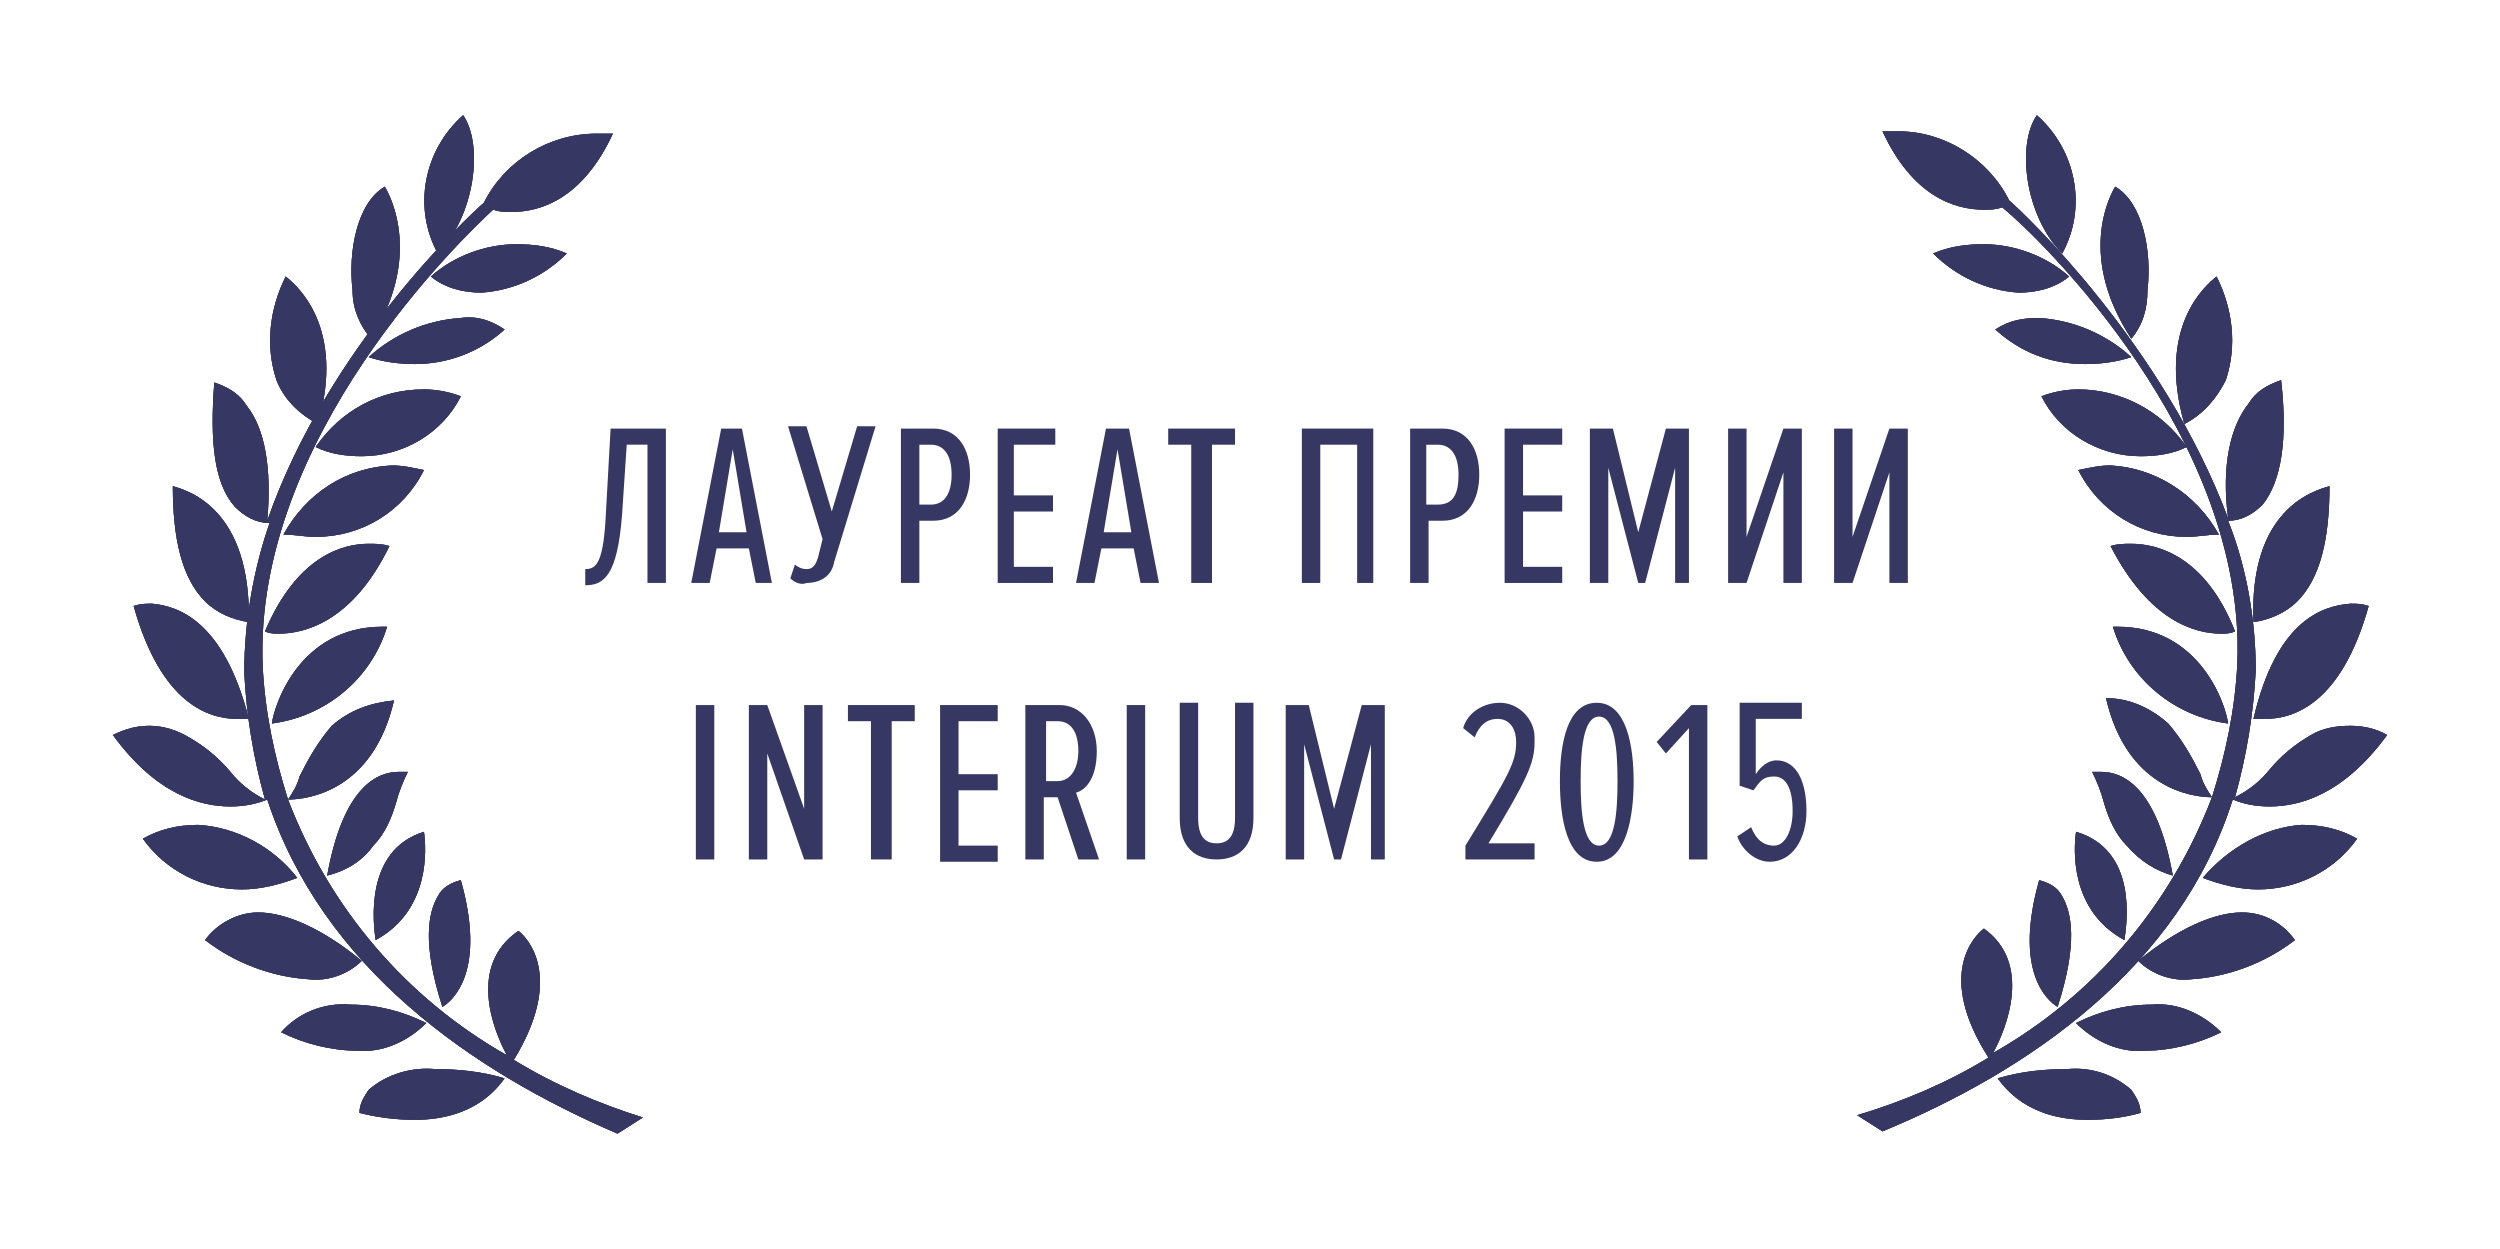 <?xml version="1.0" encoding="utf-8"?>
<!-- Generator: Adobe Illustrator 21.0.0, SVG Export Plug-In . SVG Version: 6.00 Build 0)  -->
<svg version="1.1" id="Layer_1" xmlns="http://www.w3.org/2000/svg" xmlns:xlink="http://www.w3.org/1999/xlink" x="0px" y="0px"
	 viewBox="0 0 108.5 54.2" style="enable-background:new 0 0 108.5 54.2;" xml:space="preserve">
<style type="text/css">
	.st0{fill:#363863;}
	.st1{clip-path:url(#SVGID_2_);}
	.st2{clip-path:url(#SVGID_4_);}
	.st3{clip-path:url(#SVGID_6_);}
	.st4{clip-path:url(#SVGID_8_);}
	.st5{clip-path:url(#SVGID_10_);}
	.st6{clip-path:url(#SVGID_12_);}
	.st7{clip-path:url(#SVGID_14_);}
	.st8{clip-path:url(#SVGID_16_);}
	.st9{clip-path:url(#SVGID_18_);}
	.st10{clip-path:url(#SVGID_20_);}
	.st11{clip-path:url(#SVGID_22_);}
	.st12{clip-path:url(#SVGID_24_);}
	.st13{clip-path:url(#SVGID_26_);}
	.st14{clip-path:url(#SVGID_28_);}
	.st15{clip-path:url(#SVGID_30_);}
	.st16{clip-path:url(#SVGID_32_);}
	.st17{clip-path:url(#SVGID_34_);}
	.st18{clip-path:url(#SVGID_36_);}
	.st19{clip-path:url(#SVGID_38_);}
	.st20{clip-path:url(#SVGID_40_);}
	.st21{clip-path:url(#SVGID_42_);}
	.st22{clip-path:url(#SVGID_44_);}
	.st23{clip-path:url(#SVGID_46_);}
	.st24{clip-path:url(#SVGID_48_);}
	.st25{clip-path:url(#SVGID_50_);}
	.st26{clip-path:url(#SVGID_52_);}
	.st27{clip-path:url(#SVGID_54_);}
	.st28{clip-path:url(#SVGID_56_);}
	.st29{clip-path:url(#SVGID_58_);}
	.st30{clip-path:url(#SVGID_60_);}
	.st31{clip-path:url(#SVGID_62_);}
	.st32{clip-path:url(#SVGID_64_);}
	.st33{clip-path:url(#SVGID_66_);}
	.st34{clip-path:url(#SVGID_68_);}
	.st35{clip-path:url(#SVGID_70_);}
	.st36{clip-path:url(#SVGID_72_);}
	.st37{clip-path:url(#SVGID_74_);}
	.st38{clip-path:url(#SVGID_76_);}
</style>
<title>interium 2015</title>
<g id="Layer_2">
	<g id="Layer_1-2">
		<path class="st0" d="M88.4,5c-0.9,1.3-0.5,4.4,1.1,6C90.6,9,90.1,6.5,88.4,5z"/>
		<g>
			<defs>
				<path id="SVGID_1_" d="M88.4,5c-0.9,1.3-0.5,4.4,1.1,6C90.6,9,90.1,6.5,88.4,5z"/>
			</defs>
			<use xlink:href="#SVGID_1_"  style="overflow:visible;fill:#363863;"/>
			<clipPath id="SVGID_2_">
				<use xlink:href="#SVGID_1_"  style="overflow:visible;"/>
			</clipPath>
			<g class="st1">
				<rect x="82.9" class="st0" width="12.1" height="16"/>
			</g>
		</g>
		<path class="st0" d="M93.2,12.6c0.2-1.7-0.2-3.8-1.4-4.5c-0.3,0.5-1.6,3.1,0.7,6.6C93,14.1,93.2,13.4,93.2,12.6z"/>
		<g>
			<defs>
				<path id="SVGID_3_" d="M93.2,12.6c0.2-1.7-0.2-3.8-1.4-4.5c-0.3,0.5-1.6,3.1,0.7,6.6C93,14.1,93.2,13.4,93.2,12.6z"/>
			</defs>
			<use xlink:href="#SVGID_3_"  style="overflow:visible;fill:#363863;"/>
			<clipPath id="SVGID_4_">
				<use xlink:href="#SVGID_3_"  style="overflow:visible;"/>
			</clipPath>
			<g class="st2">
				<rect x="86.2" y="3.1" class="st0" width="12.1" height="16.6"/>
			</g>
		</g>
		<path class="st0" d="M83.9,11c1,1,2.3,1.6,3.7,1.7c0.8,0,1.6-0.2,2.2-0.7c-1-0.9-2.4-1.4-3.7-1.4C85.3,10.6,84.6,10.7,83.9,11z"/>
		<g>
			<defs>
				<path id="SVGID_5_" d="M83.9,11c1,1,2.3,1.6,3.7,1.7c0.8,0,1.6-0.2,2.2-0.7c-1-0.9-2.4-1.4-3.7-1.4C85.3,10.6,84.6,10.7,83.9,11
					z"/>
			</defs>
			<use xlink:href="#SVGID_5_"  style="overflow:visible;fill:#363863;"/>
			<clipPath id="SVGID_6_">
				<use xlink:href="#SVGID_5_"  style="overflow:visible;"/>
			</clipPath>
			<g class="st3">
				<rect x="78.9" y="5.6" class="st0" width="15.9" height="12.1"/>
			</g>
		</g>
		<path class="st0" d="M96.6,16.5c0.5-1.5,0.3-3.1-0.4-4.5c-0.5,0.4-2.6,2.2-1.4,6.4C95.6,18,96.2,17.3,96.6,16.5z"/>
		<g>
			<defs>
				<path id="SVGID_7_" d="M96.6,16.5c0.5-1.5,0.3-3.1-0.4-4.5c-0.5,0.4-2.6,2.2-1.4,6.4C95.6,18,96.2,17.3,96.6,16.5z"/>
			</defs>
			<use xlink:href="#SVGID_7_"  style="overflow:visible;fill:#363863;"/>
			<clipPath id="SVGID_8_">
				<use xlink:href="#SVGID_7_"  style="overflow:visible;"/>
			</clipPath>
			<g class="st4">
				<rect x="89.4" y="7" class="st0" width="12.5" height="16.4"/>
			</g>
		</g>
		<path class="st0" d="M86.6,14.3c1.1,1,2.4,1.5,3.9,1.5c0.7,0,1.4-0.1,2-0.3c-1.1-1-2.5-1.6-4-1.7C87.8,13.8,87.2,13.9,86.6,14.3z"
			/>
		<g>
			<defs>
				<path id="SVGID_9_" d="M86.6,14.3c1.1,1,2.4,1.5,3.9,1.5c0.7,0,1.4-0.1,2-0.3c-1.1-1-2.5-1.6-4-1.7
					C87.8,13.8,87.2,13.9,86.6,14.3z"/>
			</defs>
			<use xlink:href="#SVGID_9_"  style="overflow:visible;fill:#363863;"/>
			<clipPath id="SVGID_10_">
				<use xlink:href="#SVGID_9_"  style="overflow:visible;"/>
			</clipPath>
			<g class="st5">
				<rect x="81.6" y="8.8" class="st0" width="15.9" height="12"/>
			</g>
		</g>
		<path class="st0" d="M91.6,20.2c-0.5,0-0.9,0.1-1.4,0.2c0.9,1.8,2.7,2.9,4.7,2.9l0,0c0.5,0,0.9-0.1,1.4-0.1
			C95.3,21.4,93.5,20.3,91.6,20.2z"/>
		<g>
			<defs>
				<path id="SVGID_11_" d="M91.6,20.2c-0.5,0-0.9,0.1-1.4,0.2c0.9,1.8,2.7,2.9,4.7,2.9l0,0c0.5,0,0.9-0.1,1.4-0.1
					C95.3,21.4,93.5,20.3,91.6,20.2z"/>
			</defs>
			<use xlink:href="#SVGID_11_"  style="overflow:visible;fill:#363863;"/>
			<clipPath id="SVGID_12_">
				<use xlink:href="#SVGID_11_"  style="overflow:visible;"/>
			</clipPath>
			<g class="st6">
				<rect x="85.2" y="15.2" class="st0" width="16.1" height="13"/>
			</g>
		</g>
		<path class="st0" d="M90.2,16.9c-0.5,0-1.1,0.1-1.6,0.3c0.8,1.6,2.5,2.6,4.3,2.6c0.7,0,1.4-0.1,2-0.4C93.8,17.8,92,16.9,90.2,16.9
			z"/>
		<g>
			<defs>
				<path id="SVGID_13_" d="M90.2,16.9c-0.5,0-1.1,0.1-1.6,0.3c0.8,1.6,2.5,2.6,4.3,2.6c0.7,0,1.4-0.1,2-0.4
					C93.8,17.8,92,16.9,90.2,16.9z"/>
			</defs>
			<use xlink:href="#SVGID_13_"  style="overflow:visible;fill:#363863;"/>
			<clipPath id="SVGID_14_">
				<use xlink:href="#SVGID_13_"  style="overflow:visible;"/>
			</clipPath>
			<g class="st7">
				<rect x="83.6" y="11.9" class="st0" width="16.2" height="12.9"/>
			</g>
		</g>
		<path class="st0" d="M97.8,27c0.7-0.1,1.4-0.4,1.9-0.9c1-1,1.4-2.7,1.4-5C100.4,21.3,97.6,22.1,97.8,27z"/>
		<g>
			<defs>
				<path id="SVGID_15_" d="M97.8,27c0.7-0.1,1.4-0.4,1.9-0.9c1-1,1.4-2.7,1.4-5C100.4,21.3,97.6,22.1,97.8,27z"/>
			</defs>
			<use xlink:href="#SVGID_15_"  style="overflow:visible;fill:#363863;"/>
			<clipPath id="SVGID_16_">
				<use xlink:href="#SVGID_15_"  style="overflow:visible;"/>
			</clipPath>
			<g class="st8">
				<rect x="92.8" y="16.1" class="st0" width="13.3" height="15.9"/>
			</g>
		</g>
		<path class="st0" d="M92.5,23.6c-0.3,0-0.6,0-0.9,0.1c1.7,3.3,3.7,3.8,4.8,3.8c0.2,0,0.4,0,0.6-0.1C95.7,24.1,93.6,23.6,92.5,23.6
			z"/>
		<g>
			<defs>
				<path id="SVGID_17_" d="M92.5,23.6c-0.3,0-0.6,0-0.9,0.1c1.7,3.3,3.7,3.8,4.8,3.8c0.2,0,0.4,0,0.6-0.1
					C95.7,24.1,93.6,23.6,92.5,23.6z"/>
			</defs>
			<use xlink:href="#SVGID_17_"  style="overflow:visible;fill:#363863;"/>
			<clipPath id="SVGID_18_">
				<use xlink:href="#SVGID_17_"  style="overflow:visible;"/>
			</clipPath>
			<g class="st9">
				<rect x="86.6" y="18.6" class="st0" width="15.4" height="13.9"/>
			</g>
		</g>
		<path class="st0" d="M97.8,31.2c0.2,0,0.3,0,0.5,0c1.2,0,3.3-0.6,4.5-4.9c-0.3-0.1-0.5-0.1-0.8-0.1
			C100.8,26.3,98.8,26.9,97.8,31.2z"/>
		<g>
			<defs>
				<path id="SVGID_19_" d="M97.8,31.2c0.2,0,0.3,0,0.5,0c1.2,0,3.3-0.6,4.5-4.9c-0.3-0.1-0.5-0.1-0.8-0.1
					C100.8,26.3,98.8,26.9,97.8,31.2z"/>
			</defs>
			<use xlink:href="#SVGID_19_"  style="overflow:visible;fill:#363863;"/>
			<clipPath id="SVGID_20_">
				<use xlink:href="#SVGID_19_"  style="overflow:visible;"/>
			</clipPath>
			<g class="st10">
				<rect x="92.8" y="21.3" class="st0" width="14.9" height="15"/>
			</g>
		</g>
		<path class="st0" d="M91.9,27.2h-0.2c0.7,2.3,2.7,3.9,5,4.2C96.6,30.6,95.5,27.2,91.9,27.2z"/>
		<g>
			<defs>
				<path id="SVGID_21_" d="M91.9,27.2h-0.2c0.7,2.3,2.7,3.9,5,4.2C96.6,30.6,95.5,27.2,91.9,27.2z"/>
			</defs>
			<use xlink:href="#SVGID_21_"  style="overflow:visible;fill:#363863;"/>
			<clipPath id="SVGID_22_">
				<use xlink:href="#SVGID_21_"  style="overflow:visible;"/>
			</clipPath>
			<g class="st11">
				<rect x="86.8" y="22.2" class="st0" width="15" height="14.2"/>
			</g>
		</g>
		<path class="st0" d="M102,31.5c-0.6,0-1.2,0.1-1.7,0.4c-0.7,0.4-1.3,0.9-1.8,1.5c-0.4,0.5-0.9,0.9-1.5,1.2
			c0.5-1.8,0.8-3.6,0.9-5.5c0-2.2-0.4-4.5-1.2-6.5c0.6,0,1.1-0.3,1.5-0.7c0.8-1,1.1-2.8,0.8-5.4c-0.6,0.2-1.1,0.5-1.4,1
			c-0.8,1-1.2,2.7-0.9,5C93.9,15,87.9,9.3,87.2,8.7c-0.9-1.8-2.8-3-4.8-3c-0.2,0-0.5,0-0.7,0c1.3,2.8,3.1,3.4,4.4,3.4
			c0.3,0,0.5,0,0.8-0.1c1.6,1.3,10.6,10,10.2,19.8c-0.1,2-0.5,3.9-1.1,5.8c-0.2-0.3-0.4-0.6-0.5-1c-0.4-0.8-0.8-1.5-1.4-2.2
			c-0.8-0.7-1.7-1.1-2.7-1.1c0.9,3.9,3.7,4.3,4.6,4.3c-1.8,4.7-5.1,8.6-9.5,11.1c0.6-1.1,1.7-3.9-0.4-5.4c-0.4,0.3-2.1,2,0.2,5.6
			c-1.8,1.1-3.7,1.9-5.7,2.5l1.1,0.7C88,46.5,94.6,42,96.9,34.7c0.5,0.2,1,0.3,1.6,0.3c1.3,0,3.2-0.5,5.1-3.1
			C103.1,31.6,102.5,31.5,102,31.5z"/>
		<g>
			<defs>
				<path id="SVGID_23_" d="M102,31.5c-0.6,0-1.2,0.1-1.7,0.4c-0.7,0.4-1.3,0.9-1.8,1.5c-0.4,0.5-0.9,0.9-1.5,1.2
					c0.5-1.8,0.8-3.6,0.9-5.5c0-2.2-0.4-4.5-1.2-6.5c0.6,0,1.1-0.3,1.5-0.7c0.8-1,1.1-2.8,0.8-5.4c-0.6,0.2-1.1,0.5-1.4,1
					c-0.8,1-1.2,2.7-0.9,5C93.9,15,87.9,9.3,87.2,8.7c-0.9-1.8-2.8-3-4.8-3c-0.2,0-0.5,0-0.7,0c1.3,2.8,3.1,3.4,4.4,3.4
					c0.3,0,0.5,0,0.8-0.1c1.6,1.3,10.6,10,10.2,19.8c-0.1,2-0.5,3.9-1.1,5.8c-0.2-0.3-0.4-0.6-0.5-1c-0.4-0.8-0.8-1.5-1.4-2.2
					c-0.8-0.7-1.7-1.1-2.7-1.1c0.9,3.9,3.7,4.3,4.6,4.3c-1.8,4.7-5.1,8.6-9.5,11.1c0.6-1.1,1.7-3.9-0.4-5.4c-0.4,0.3-2.1,2,0.2,5.6
					c-1.8,1.1-3.7,1.9-5.7,2.5l1.1,0.7C88,46.5,94.6,42,96.9,34.7c0.5,0.2,1,0.3,1.6,0.3c1.3,0,3.2-0.5,5.1-3.1
					C103.1,31.6,102.5,31.5,102,31.5z"/>
			</defs>
			<use xlink:href="#SVGID_23_"  style="overflow:visible;fill:#363863;"/>
			<clipPath id="SVGID_24_">
				<use xlink:href="#SVGID_23_"  style="overflow:visible;"/>
			</clipPath>
			<g class="st12">
				<rect x="75.6" y="0.7" class="st0" width="32.9" height="53.5"/>
			</g>
		</g>
		<path class="st0" d="M94.3,38c-0.7-3.9-2.2-4.5-3.1-4.5c-0.1,0-0.3,0-0.4,0c0.2,0.4,0.4,0.9,0.5,1.3c0.2,0.7,0.5,1.4,1,1.9
			C92.9,37.4,93.6,37.8,94.3,38z"/>
		<g>
			<defs>
				<path id="SVGID_25_" d="M94.3,38c-0.7-3.9-2.2-4.5-3.1-4.5c-0.1,0-0.3,0-0.4,0c0.2,0.4,0.4,0.9,0.5,1.3c0.2,0.7,0.5,1.4,1,1.9
					C92.9,37.4,93.6,37.8,94.3,38z"/>
			</defs>
			<use xlink:href="#SVGID_25_"  style="overflow:visible;fill:#363863;"/>
			<clipPath id="SVGID_26_">
				<use xlink:href="#SVGID_25_"  style="overflow:visible;"/>
			</clipPath>
			<g class="st13">
				<rect x="85.8" y="28.5" class="st0" width="13.5" height="14.5"/>
			</g>
		</g>
		<path class="st0" d="M95.6,38.1c0.8,0.3,1.6,0.5,2.4,0.5c1.7,0,3.3-0.8,4.3-2.2c-0.7-0.4-1.5-0.6-2.4-0.6
			C98.3,35.9,96.7,36.8,95.6,38.1z"/>
		<g>
			<defs>
				<path id="SVGID_27_" d="M95.6,38.1c0.8,0.3,1.6,0.5,2.4,0.5c1.7,0,3.3-0.8,4.3-2.2c-0.7-0.4-1.5-0.6-2.4-0.6
					C98.3,35.9,96.7,36.8,95.6,38.1z"/>
			</defs>
			<use xlink:href="#SVGID_27_"  style="overflow:visible;fill:#363863;"/>
			<clipPath id="SVGID_28_">
				<use xlink:href="#SVGID_27_"  style="overflow:visible;"/>
			</clipPath>
			<g class="st14">
				<rect x="90.6" y="30.8" class="st0" width="16.7" height="12.8"/>
			</g>
		</g>
		<path class="st0" d="M90.1,36.1c-0.1,0.7-0.3,3.4,2.1,4.7C92.3,40.1,92.8,36.9,90.1,36.1z"/>
		<g>
			<defs>
				<path id="SVGID_29_" d="M90.1,36.1c-0.1,0.7-0.3,3.4,2.1,4.7C92.3,40.1,92.8,36.9,90.1,36.1z"/>
			</defs>
			<use xlink:href="#SVGID_29_"  style="overflow:visible;fill:#363863;"/>
			<clipPath id="SVGID_30_">
				<use xlink:href="#SVGID_29_"  style="overflow:visible;"/>
			</clipPath>
			<g class="st15">
				<rect x="85.1" y="31.1" class="st0" width="12.2" height="14.7"/>
			</g>
		</g>
		<path class="st0" d="M97.3,39.6c-1.2,0-2.8,0.7-4.5,2.1c0.6,0.6,1.5,0.9,2.3,0.8c1.6-0.1,3.2-0.7,4.5-1.7
			C99.1,40.1,98.3,39.6,97.3,39.6z"/>
		<g>
			<defs>
				<path id="SVGID_31_" d="M97.3,39.6c-1.2,0-2.8,0.7-4.5,2.1c0.6,0.6,1.5,0.9,2.3,0.8c1.6-0.1,3.2-0.7,4.5-1.7
					C99.1,40.1,98.3,39.6,97.3,39.6z"/>
			</defs>
			<use xlink:href="#SVGID_31_"  style="overflow:visible;fill:#363863;"/>
			<clipPath id="SVGID_32_">
				<use xlink:href="#SVGID_31_"  style="overflow:visible;"/>
			</clipPath>
			<g class="st16">
				<rect x="87.8" y="34.6" class="st0" width="16.8" height="12.9"/>
			</g>
		</g>
		<path class="st0" d="M88.5,38.2c-1.1,3.9,0.3,5.2,0.8,5.5c0.9-2.8,0.6-4.1,0.2-4.8C89.3,38.5,88.9,38.3,88.5,38.2z"/>
		<g>
			<defs>
				<path id="SVGID_33_" d="M88.5,38.2c-1.1,3.9,0.3,5.2,0.8,5.5c0.9-2.8,0.6-4.1,0.2-4.8C89.3,38.5,88.9,38.3,88.5,38.2z"/>
			</defs>
			<use xlink:href="#SVGID_33_"  style="overflow:visible;fill:#363863;"/>
			<clipPath id="SVGID_34_">
				<use xlink:href="#SVGID_33_"  style="overflow:visible;"/>
			</clipPath>
			<g class="st17">
				<rect x="83.1" y="33.2" class="st0" width="11.8" height="15.5"/>
			</g>
		</g>
		<path class="st0" d="M93.4,43.6c-1.2,0-2.3,0.3-3.3,0.8c0.8,0.8,1.9,1.3,3,1.2l0,0c1.1,0,2.3-0.3,3.3-0.8
			C95.6,44,94.5,43.5,93.4,43.6z"/>
		<g>
			<defs>
				<path id="SVGID_35_" d="M93.4,43.6c-1.2,0-2.3,0.3-3.3,0.8c0.8,0.8,1.9,1.3,3,1.2l0,0c1.1,0,2.3-0.3,3.3-0.8
					C95.6,44,94.5,43.5,93.4,43.6z"/>
			</defs>
			<use xlink:href="#SVGID_35_"  style="overflow:visible;fill:#363863;"/>
			<clipPath id="SVGID_36_">
				<use xlink:href="#SVGID_35_"  style="overflow:visible;"/>
			</clipPath>
			<g class="st18">
				<rect x="85" y="38.6" class="st0" width="16.3" height="12"/>
			</g>
		</g>
		<path class="st0" d="M89.7,46.4c-1,0-2,0.1-3,0.4c0.3,0.4,1.3,1.8,3.9,1.8c0.8,0,1.6-0.1,2.3-0.3c0-0.4-0.2-0.7-0.4-1
			C91.7,46.6,90.7,46.3,89.7,46.4z"/>
		<g>
			<defs>
				<path id="SVGID_37_" d="M89.7,46.4c-1,0-2,0.1-3,0.4c0.3,0.4,1.3,1.8,3.9,1.8c0.8,0,1.6-0.1,2.3-0.3c0-0.4-0.2-0.7-0.4-1
					C91.7,46.6,90.7,46.3,89.7,46.4z"/>
			</defs>
			<use xlink:href="#SVGID_37_"  style="overflow:visible;fill:#363863;"/>
			<clipPath id="SVGID_38_">
				<use xlink:href="#SVGID_37_"  style="overflow:visible;"/>
			</clipPath>
			<g class="st19">
				<rect x="81.7" y="41.4" class="st0" width="16.3" height="12.1"/>
			</g>
		</g>
		<path class="st0" d="M20.1,5c0.9,1.3,0.5,4.4-1.1,6C17.9,9,18.4,6.5,20.1,5z"/>
		<g>
			<defs>
				<path id="SVGID_39_" d="M20.1,5c0.9,1.3,0.5,4.4-1.1,6C17.9,9,18.4,6.5,20.1,5z"/>
			</defs>
			<use xlink:href="#SVGID_39_"  style="overflow:visible;fill:#363863;"/>
			<clipPath id="SVGID_40_">
				<use xlink:href="#SVGID_39_"  style="overflow:visible;"/>
			</clipPath>
			<g class="st20">
				<rect x="13.5" class="st0" width="12.1" height="16"/>
			</g>
		</g>
		<path class="st0" d="M15.3,12.6c-0.2-1.7,0.2-3.8,1.4-4.5c0.3,0.5,1.6,3.1-0.6,6.6C15.6,14.1,15.3,13.4,15.3,12.6z"/>
		<g>
			<defs>
				<path id="SVGID_41_" d="M15.3,12.6c-0.2-1.7,0.2-3.8,1.4-4.5c0.3,0.5,1.6,3.1-0.6,6.6C15.6,14.1,15.3,13.4,15.3,12.6z"/>
			</defs>
			<use xlink:href="#SVGID_41_"  style="overflow:visible;fill:#363863;"/>
			<clipPath id="SVGID_42_">
				<use xlink:href="#SVGID_41_"  style="overflow:visible;"/>
			</clipPath>
			<g class="st21">
				<rect x="10.3" y="3.1" class="st0" width="12.1" height="16.6"/>
			</g>
		</g>
		<path class="st0" d="M24.6,11c-1,1-2.3,1.6-3.7,1.7c-0.8,0-1.6-0.2-2.2-0.7c1-0.9,2.4-1.4,3.7-1.4C23.2,10.6,23.9,10.7,24.6,11z"
			/>
		<g>
			<defs>
				<path id="SVGID_43_" d="M24.6,11c-1,1-2.3,1.6-3.7,1.7c-0.8,0-1.6-0.2-2.2-0.7c1-0.9,2.4-1.4,3.7-1.4
					C23.2,10.6,23.9,10.7,24.6,11z"/>
			</defs>
			<use xlink:href="#SVGID_43_"  style="overflow:visible;fill:#363863;"/>
			<clipPath id="SVGID_44_">
				<use xlink:href="#SVGID_43_"  style="overflow:visible;"/>
			</clipPath>
			<g class="st22">
				<rect x="13.7" y="5.6" class="st0" width="15.9" height="12.1"/>
			</g>
		</g>
		<path class="st0" d="M12,16.5c-0.5-1.5-0.3-3.1,0.4-4.5c0.5,0.4,2.6,2.2,1.4,6.4C13,18,12.3,17.3,12,16.5z"/>
		<g>
			<defs>
				<path id="SVGID_45_" d="M12,16.5c-0.5-1.5-0.3-3.1,0.4-4.5c0.5,0.4,2.6,2.2,1.4,6.4C13,18,12.3,17.3,12,16.5z"/>
			</defs>
			<use xlink:href="#SVGID_45_"  style="overflow:visible;fill:#363863;"/>
			<clipPath id="SVGID_46_">
				<use xlink:href="#SVGID_45_"  style="overflow:visible;"/>
			</clipPath>
			<g class="st23">
				<rect x="6.7" y="7" class="st0" width="12.5" height="16.4"/>
			</g>
		</g>
		<path class="st0" d="M21.9,14.3c-1.1,1-2.5,1.5-3.9,1.5c-0.7,0-1.4-0.1-2-0.3c1.1-1,2.5-1.6,4-1.7C20.7,13.7,21.3,13.9,21.9,14.3z
			"/>
		<g>
			<defs>
				<path id="SVGID_47_" d="M21.9,14.3c-1.1,1-2.5,1.5-3.9,1.5c-0.7,0-1.4-0.1-2-0.3c1.1-1,2.5-1.6,4-1.7
					C20.7,13.7,21.3,13.9,21.9,14.3z"/>
			</defs>
			<use xlink:href="#SVGID_47_"  style="overflow:visible;fill:#363863;"/>
			<clipPath id="SVGID_48_">
				<use xlink:href="#SVGID_47_"  style="overflow:visible;"/>
			</clipPath>
			<g class="st24">
				<rect x="11" y="8.8" class="st0" width="15.9" height="12"/>
			</g>
		</g>
		<path class="st0" d="M17,20.2c0.5,0,0.9,0.1,1.4,0.2c-0.9,1.8-2.7,2.9-4.7,2.9l0,0c-0.5,0-0.9-0.1-1.4-0.1
			C13.3,21.4,15,20.3,17,20.2z"/>
		<g>
			<defs>
				<path id="SVGID_49_" d="M17,20.2c0.5,0,0.9,0.1,1.4,0.2c-0.9,1.8-2.7,2.9-4.7,2.9l0,0c-0.5,0-0.9-0.1-1.4-0.1
					C13.3,21.4,15,20.3,17,20.2z"/>
			</defs>
			<use xlink:href="#SVGID_49_"  style="overflow:visible;fill:#363863;"/>
			<clipPath id="SVGID_50_">
				<use xlink:href="#SVGID_49_"  style="overflow:visible;"/>
			</clipPath>
			<g class="st25">
				<rect x="7.3" y="15.2" class="st0" width="16.1" height="13"/>
			</g>
		</g>
		<path class="st0" d="M18.4,16.9c0.5,0,1.1,0.1,1.6,0.3c-0.8,1.6-2.5,2.6-4.3,2.6c-0.7,0-1.4-0.1-2-0.4
			C14.8,17.8,16.5,16.9,18.4,16.9z"/>
		<g>
			<defs>
				<path id="SVGID_51_" d="M18.4,16.9c0.5,0,1.1,0.1,1.6,0.3c-0.8,1.6-2.5,2.6-4.3,2.6c-0.7,0-1.4-0.1-2-0.4
					C14.8,17.8,16.5,16.9,18.4,16.9z"/>
			</defs>
			<use xlink:href="#SVGID_51_"  style="overflow:visible;fill:#363863;"/>
			<clipPath id="SVGID_52_">
				<use xlink:href="#SVGID_51_"  style="overflow:visible;"/>
			</clipPath>
			<g class="st26">
				<rect x="8.7" y="11.9" class="st0" width="16.2" height="12.9"/>
			</g>
		</g>
		<path class="st0" d="M10.8,27c-0.7-0.1-1.4-0.4-1.9-0.9c-1-1-1.4-2.7-1.4-5C8.2,21.3,10.9,22.1,10.8,27z"/>
		<g>
			<defs>
				<path id="SVGID_53_" d="M10.8,27c-0.7-0.1-1.4-0.4-1.9-0.9c-1-1-1.4-2.7-1.4-5C8.2,21.3,10.9,22.1,10.8,27z"/>
			</defs>
			<use xlink:href="#SVGID_53_"  style="overflow:visible;fill:#363863;"/>
			<clipPath id="SVGID_54_">
				<use xlink:href="#SVGID_53_"  style="overflow:visible;"/>
			</clipPath>
			<g class="st27">
				<rect x="2.5" y="16.1" class="st0" width="13.3" height="15.9"/>
			</g>
		</g>
		<path class="st0" d="M16,23.6c0.3,0,0.6,0,0.9,0.1c-1.6,3.3-3.7,3.8-4.8,3.8c-0.2,0-0.4,0-0.6-0.1C12.9,24.1,14.9,23.6,16,23.6z"
			/>
		<g>
			<defs>
				<path id="SVGID_55_" d="M16,23.6c0.3,0,0.6,0,0.9,0.1c-1.6,3.3-3.7,3.8-4.8,3.8c-0.2,0-0.4,0-0.6-0.1
					C12.9,24.1,14.9,23.6,16,23.6z"/>
			</defs>
			<use xlink:href="#SVGID_55_"  style="overflow:visible;fill:#363863;"/>
			<clipPath id="SVGID_56_">
				<use xlink:href="#SVGID_55_"  style="overflow:visible;"/>
			</clipPath>
			<g class="st28">
				<rect x="6.5" y="18.6" class="st0" width="15.4" height="13.9"/>
			</g>
		</g>
		<path class="st0" d="M10.8,31.2c-0.2,0-0.3,0-0.5,0c-1.2,0-3.3-0.6-4.5-4.9c0.3-0.1,0.5-0.1,0.8-0.1C7.7,26.3,9.7,26.9,10.8,31.2z
			"/>
		<g>
			<defs>
				<path id="SVGID_57_" d="M10.8,31.2c-0.2,0-0.3,0-0.5,0c-1.2,0-3.3-0.6-4.5-4.9c0.3-0.1,0.5-0.1,0.8-0.1
					C7.7,26.3,9.7,26.9,10.8,31.2z"/>
			</defs>
			<use xlink:href="#SVGID_57_"  style="overflow:visible;fill:#363863;"/>
			<clipPath id="SVGID_58_">
				<use xlink:href="#SVGID_57_"  style="overflow:visible;"/>
			</clipPath>
			<g class="st29">
				<rect x="0.8" y="21.3" class="st0" width="14.9" height="15"/>
			</g>
		</g>
		<path class="st0" d="M16.6,27.2h0.2c-0.7,2.3-2.7,3.9-5,4.2C11.9,30.6,13,27.2,16.6,27.2z"/>
		<g>
			<defs>
				<path id="SVGID_59_" d="M16.6,27.2h0.2c-0.7,2.3-2.7,3.9-5,4.2C11.9,30.6,13,27.2,16.6,27.2z"/>
			</defs>
			<use xlink:href="#SVGID_59_"  style="overflow:visible;fill:#363863;"/>
			<clipPath id="SVGID_60_">
				<use xlink:href="#SVGID_59_"  style="overflow:visible;"/>
			</clipPath>
			<g class="st30">
				<rect x="6.7" y="22.2" class="st0" width="15" height="14.2"/>
			</g>
		</g>
		<path class="st0" d="M6.5,31.5c0.6,0,1.2,0.2,1.7,0.5c0.7,0.4,1.3,0.9,1.8,1.5c0.4,0.5,0.9,0.9,1.5,1.2c-0.5-1.8-0.8-3.6-0.9-5.5
			c0-2.2,0.4-4.5,1.1-6.5c-0.6,0-1.1-0.3-1.5-0.7c-0.9-1-1.1-2.8-0.9-5.4c0.6,0.2,1.1,0.5,1.4,1c0.8,1,1.1,2.7,0.9,5
			c2.6-7.5,8.7-13.2,9.4-13.8c0.9-1.8,2.8-3,4.9-3c0.2,0,0.5,0,0.7,0c-1.3,2.8-3.1,3.4-4.4,3.4c-0.3,0-0.5,0-0.8-0.1
			C20.1,10.3,11,19,11.4,28.9c0.1,2,0.5,3.9,1.1,5.8c0.2-0.3,0.4-0.6,0.5-1c0.4-0.8,0.8-1.5,1.4-2.2c0.8-0.7,1.7-1,2.7-1.1
			c-0.9,3.9-3.7,4.3-4.6,4.3c1.8,4.7,5.1,8.6,9.5,11.1c-0.6-1.1-1.7-3.9,0.5-5.4c0.4,0.3,2,2-0.2,5.6c1.8,1.1,3.7,1.9,5.6,2.5
			l-1.1,0.7C20.5,46.5,14,42,11.6,34.7c-0.5,0.2-1,0.3-1.6,0.3c-1.3,0-3.2-0.5-5.1-3.1C5.5,31.6,6,31.5,6.5,31.5z"/>
		<g>
			<defs>
				<path id="SVGID_61_" d="M6.5,31.5c0.6,0,1.2,0.2,1.7,0.5c0.7,0.4,1.3,0.9,1.8,1.5c0.4,0.5,0.9,0.9,1.5,1.2
					c-0.5-1.8-0.8-3.6-0.9-5.5c0-2.2,0.4-4.5,1.1-6.5c-0.6,0-1.1-0.3-1.5-0.7c-0.9-1-1.1-2.8-0.9-5.4c0.6,0.2,1.1,0.5,1.4,1
					c0.8,1,1.1,2.7,0.9,5c2.6-7.5,8.7-13.2,9.4-13.8c0.9-1.8,2.8-3,4.9-3c0.2,0,0.5,0,0.7,0c-1.3,2.8-3.1,3.4-4.4,3.4
					c-0.3,0-0.5,0-0.8-0.1C20.1,10.3,11,19,11.4,28.9c0.1,2,0.5,3.9,1.1,5.8c0.2-0.3,0.4-0.6,0.5-1c0.4-0.8,0.8-1.5,1.4-2.2
					c0.8-0.7,1.7-1,2.7-1.1c-0.9,3.9-3.7,4.3-4.6,4.3c1.8,4.7,5.1,8.6,9.5,11.1c-0.6-1.1-1.7-3.9,0.5-5.4c0.4,0.3,2,2-0.2,5.6
					c1.8,1.1,3.7,1.9,5.6,2.5l-1.1,0.7C20.5,46.5,14,42,11.6,34.7c-0.5,0.2-1,0.3-1.6,0.3c-1.3,0-3.2-0.5-5.1-3.1
					C5.5,31.6,6,31.5,6.5,31.5z"/>
			</defs>
			<use xlink:href="#SVGID_61_"  style="overflow:visible;fill:#363863;"/>
			<clipPath id="SVGID_62_">
				<use xlink:href="#SVGID_61_"  style="overflow:visible;"/>
			</clipPath>
			<g class="st31">
				<rect y="0.7" class="st0" width="32.9" height="53.5"/>
			</g>
		</g>
		<path class="st0" d="M14.2,38c0.7-3.9,2.2-4.5,3.1-4.5c0.1,0,0.3,0,0.4,0c-0.2,0.4-0.4,0.9-0.5,1.3c-0.2,0.7-0.5,1.4-1,1.9
			C15.7,37.4,15,37.8,14.2,38z"/>
		<g>
			<defs>
				<path id="SVGID_63_" d="M14.2,38c0.7-3.9,2.2-4.5,3.1-4.5c0.1,0,0.3,0,0.4,0c-0.2,0.4-0.4,0.9-0.5,1.3c-0.2,0.7-0.5,1.4-1,1.9
					C15.7,37.4,15,37.8,14.2,38z"/>
			</defs>
			<use xlink:href="#SVGID_63_"  style="overflow:visible;fill:#363863;"/>
			<clipPath id="SVGID_64_">
				<use xlink:href="#SVGID_63_"  style="overflow:visible;"/>
			</clipPath>
			<g class="st32">
				<rect x="9.2" y="28.5" class="st0" width="13.5" height="14.5"/>
			</g>
		</g>
		<path class="st0" d="M12.9,38.1c-0.8,0.3-1.6,0.5-2.4,0.5c-1.7,0-3.3-0.8-4.3-2.2c0.7-0.4,1.5-0.6,2.4-0.6
			C10.3,35.9,11.9,36.8,12.9,38.1z"/>
		<g>
			<defs>
				<path id="SVGID_65_" d="M12.9,38.1c-0.8,0.3-1.6,0.5-2.4,0.5c-1.7,0-3.3-0.8-4.3-2.2c0.7-0.4,1.5-0.6,2.4-0.6
					C10.3,35.9,11.9,36.8,12.9,38.1z"/>
			</defs>
			<use xlink:href="#SVGID_65_"  style="overflow:visible;fill:#363863;"/>
			<clipPath id="SVGID_66_">
				<use xlink:href="#SVGID_65_"  style="overflow:visible;"/>
			</clipPath>
			<g class="st33">
				<rect x="1.2" y="30.8" class="st0" width="16.7" height="12.8"/>
			</g>
		</g>
		<path class="st0" d="M18.4,36.1c0.1,0.7,0.3,3.4-2.1,4.7C16.2,40.1,15.8,36.9,18.4,36.1z"/>
		<g>
			<defs>
				<path id="SVGID_67_" d="M18.4,36.1c0.1,0.7,0.3,3.4-2.1,4.7C16.2,40.1,15.8,36.9,18.4,36.1z"/>
			</defs>
			<use xlink:href="#SVGID_67_"  style="overflow:visible;fill:#363863;"/>
			<clipPath id="SVGID_68_">
				<use xlink:href="#SVGID_67_"  style="overflow:visible;"/>
			</clipPath>
			<g class="st34">
				<rect x="11.2" y="31.1" class="st0" width="12.2" height="14.7"/>
			</g>
		</g>
		<path class="st0" d="M11.2,39.6c1.2,0,2.8,0.7,4.5,2.1c-0.6,0.6-1.5,0.9-2.3,0.8c-1.6-0.1-3.2-0.7-4.5-1.7
			C9.4,40.1,10.3,39.6,11.2,39.6z"/>
		<g>
			<defs>
				<path id="SVGID_69_" d="M11.2,39.6c1.2,0,2.8,0.7,4.5,2.1c-0.6,0.6-1.5,0.9-2.3,0.8c-1.6-0.1-3.2-0.7-4.5-1.7
					C9.4,40.1,10.3,39.6,11.2,39.6z"/>
			</defs>
			<use xlink:href="#SVGID_69_"  style="overflow:visible;fill:#363863;"/>
			<clipPath id="SVGID_70_">
				<use xlink:href="#SVGID_69_"  style="overflow:visible;"/>
			</clipPath>
			<g class="st35">
				<rect x="3.9" y="34.6" class="st0" width="16.8" height="12.9"/>
			</g>
		</g>
		<path class="st0" d="M20,38.2c1.1,3.9-0.3,5.2-0.8,5.5c-0.9-2.8-0.6-4.1-0.2-4.8C19.2,38.5,19.6,38.3,20,38.2z"/>
		<g>
			<defs>
				<path id="SVGID_71_" d="M20,38.2c1.1,3.9-0.3,5.2-0.8,5.5c-0.9-2.8-0.6-4.1-0.2-4.8C19.2,38.5,19.6,38.3,20,38.2z"/>
			</defs>
			<use xlink:href="#SVGID_71_"  style="overflow:visible;fill:#363863;"/>
			<clipPath id="SVGID_72_">
				<use xlink:href="#SVGID_71_"  style="overflow:visible;"/>
			</clipPath>
			<g class="st36">
				<rect x="13.6" y="33.2" class="st0" width="11.8" height="15.5"/>
			</g>
		</g>
		<path class="st0" d="M15.2,43.6c1.2,0,2.3,0.3,3.3,0.8c-0.8,0.8-1.9,1.3-3,1.2l0,0c-1.1,0-2.3-0.3-3.3-0.8
			C12.9,44,14,43.5,15.2,43.6z"/>
		<g>
			<defs>
				<path id="SVGID_73_" d="M15.2,43.6c1.2,0,2.3,0.3,3.3,0.8c-0.8,0.8-1.9,1.3-3,1.2l0,0c-1.1,0-2.3-0.3-3.3-0.8
					C12.9,44,14,43.5,15.2,43.6z"/>
			</defs>
			<use xlink:href="#SVGID_73_"  style="overflow:visible;fill:#363863;"/>
			<clipPath id="SVGID_74_">
				<use xlink:href="#SVGID_73_"  style="overflow:visible;"/>
			</clipPath>
			<g class="st37">
				<rect x="7.2" y="38.6" class="st0" width="16.3" height="12"/>
			</g>
		</g>
		<path class="st0" d="M18.9,46.4c1,0,2,0.1,3,0.4c-0.3,0.4-1.3,1.8-3.9,1.8c-0.8,0-1.6-0.1-2.4-0.3c0-0.4,0.2-0.7,0.4-1
			C16.8,46.6,17.9,46.3,18.9,46.4z"/>
		<g>
			<defs>
				<path id="SVGID_75_" d="M18.9,46.4c1,0,2,0.1,3,0.4c-0.3,0.4-1.3,1.8-3.9,1.8c-0.8,0-1.6-0.1-2.4-0.3c0-0.4,0.2-0.7,0.4-1
					C16.8,46.6,17.9,46.3,18.9,46.4z"/>
			</defs>
			<use xlink:href="#SVGID_75_"  style="overflow:visible;fill:#363863;"/>
			<clipPath id="SVGID_76_">
				<use xlink:href="#SVGID_75_"  style="overflow:visible;"/>
			</clipPath>
			<g class="st38">
				<rect x="10.6" y="41.4" class="st0" width="16.3" height="12.1"/>
			</g>
		</g>
		<path class="st0" d="M25.4,24.7c0.5,0,0.8-0.3,0.9-2.5l0.2-3.6h2.4v6.7h-0.8v-6h-0.9l-0.2,3c-0.2,2.7-0.8,3.1-1.6,3.1L25.4,24.7z"
			/>
		<path class="st0" d="M32.8,25.3l-0.3-1.5h-1.4l-0.3,1.5H30l1.3-6.7h0.9l1.3,6.7H32.8z M31.8,19.5l-0.6,3.6h1.2L31.8,19.5z"/>
		<path class="st0" d="M34.3,25.1l0.2-0.6c0.1,0.1,0.3,0.2,0.5,0.2c0.3,0,0.4-0.2,0.5-0.5l0.2-0.8l-1.5-4.9h0.8l1.1,3.7l1.1-3.7h0.8
			l-1.8,5.9c-0.1,0.6-0.6,0.9-1.2,0.9C34.8,25.4,34.5,25.3,34.3,25.1z"/>
		<path class="st0" d="M39.1,25.3v-6.7h1.4c1.1,0,1.6,0.9,1.6,2s-0.5,2-1.6,2h-0.6v2.7L39.1,25.3z M41.3,20.6c0-0.8-0.3-1.3-0.9-1.3
			h-0.5v2.6h0.5C41,21.9,41.3,21.4,41.3,20.6z"/>
		<path class="st0" d="M43.3,25.3v-6.7h2.5v0.7H44v2.2h1.7v0.7H44v2.4h1.7v0.7H43.3z"/>
		<path class="st0" d="M49.5,25.3l-0.3-1.5h-1.4l-0.3,1.5h-0.8l1.3-6.7H49l1.3,6.7H49.5z M48.5,19.5l-0.6,3.6h1.2L48.5,19.5z"/>
		<path class="st0" d="M51.7,25.3v-6h-1v-0.7h2.9v0.7h-1v6H51.7z"/>
		<path class="st0" d="M58.9,25.3v-6h-1.6v6h-0.8v-6.7h3.1v6.7H58.9z"/>
		<path class="st0" d="M61.2,25.3v-6.7h1.4c1.1,0,1.6,0.9,1.6,2s-0.5,2-1.6,2h-0.6v2.7L61.2,25.3z M63.3,20.6c0-0.8-0.3-1.3-0.9-1.3
			h-0.5v2.6h0.5C63.1,21.9,63.3,21.4,63.3,20.6z"/>
		<path class="st0" d="M65.3,25.3v-6.7h2.5v0.7h-1.7v2.2h1.7v0.7h-1.7v2.4h1.7v0.7H65.3z"/>
		<path class="st0" d="M72.7,25.3v-5l-1.3,5h-0.3l-1.3-5v5h-0.8v-6.7h1l1.1,4.5l1.2-4.5h1v6.7H72.7z"/>
		<path class="st0" d="M75,25.3v-6.7h0.8v4.7l1.6-4.7h0.8v6.7h-0.8v-4.8l-1.6,4.8L75,25.3z"/>
		<path class="st0" d="M79.6,25.3v-6.7h0.8v4.7l1.6-4.7h0.8v6.7H82v-4.8l-1.6,4.8L79.6,25.3z"/>
		<path class="st0" d="M30.2,37.3v-6.7H31v6.7L30.2,37.3z"/>
		<path class="st0" d="M34.9,37.3l-1.6-4.6v4.6h-0.8v-6.7h0.8l1.6,4.5v-4.5h0.8v6.7L34.9,37.3z"/>
		<path class="st0" d="M37.8,37.3v-6h-1v-0.7h2.9v0.7h-1v6H37.8z"/>
		<path class="st0" d="M40.8,37.3v-6.7h2.5v0.7h-1.7v2.3h1.7v0.7h-1.7v2.4h1.7v0.7H40.8z"/>
		<path class="st0" d="M46.8,37.3l-0.9-2.7h-0.6v2.7h-0.8v-6.7H46c0.9,0,1.6,0.8,1.6,2s-0.5,1.7-0.9,1.8l1,2.9L46.8,37.3z
			 M46.8,32.6c0-0.8-0.3-1.3-0.9-1.3h-0.5v2.6h0.5C46.5,33.9,46.8,33.3,46.8,32.6L46.8,32.6z"/>
		<path class="st0" d="M48.9,37.3v-6.7h0.8v6.7L48.9,37.3z"/>
		<path class="st0" d="M51.2,35.5v-5H52v5c0,0.8,0.3,1.1,0.8,1.1s0.8-0.3,0.8-1.1v-5h0.8v5c0,1.3-0.7,1.8-1.6,1.8
			S51.2,36.8,51.2,35.5z"/>
		<path class="st0" d="M59.5,37.3v-5l-1.3,5h-0.3l-1.3-5v5h-0.8v-6.7h1l1.1,4.5l1.2-4.5h1v6.7L59.5,37.3z"/>
		<path class="st0" d="M63.6,37.3v-0.6c1.9-3.1,2.2-3.6,2.2-4.5c0-0.6-0.3-1-0.8-1s-0.8,0.3-1,0.8l-0.5-0.4c0.2-0.7,0.9-1.1,1.6-1.1
			c0.8,0,1.5,0.7,1.5,1.5c0,0.1,0,0.1,0,0.2c0,0.9-0.3,1.6-2,4.4h2v0.7L63.6,37.3z"/>
		<path class="st0" d="M67.7,33.9c0-1.6,0.3-3.4,1.6-3.4s1.6,1.9,1.6,3.4s-0.3,3.5-1.6,3.5S67.7,35.5,67.7,33.9z M70.2,33.9
			c0-1.3-0.1-2.8-0.8-2.8s-0.8,1.5-0.8,2.8s0.1,2.8,0.8,2.8S70.2,35.2,70.2,33.9z"/>
		<path class="st0" d="M73.3,37.3v-5.7l-1,1.1l-0.4-0.5l1.5-1.6h0.7v6.7L73.3,37.3z"/>
		<path class="st0" d="M75.4,36.3l0.6-0.4c0.2,0.5,0.5,0.8,1,0.8s0.8-0.7,0.8-1.5c0-1-0.3-1.5-0.8-1.5s-0.6,0.2-0.9,0.6l-0.6-0.2
			v-3.6h2.7v0.7h-2v2.4c0.2-0.3,0.5-0.6,0.9-0.6c0.8,0,1.3,0.8,1.3,2.2c0,1.2-0.6,2.2-1.6,2.2C76.2,37.4,75.6,36.9,75.4,36.3z"/>
	</g>
</g>
</svg>
